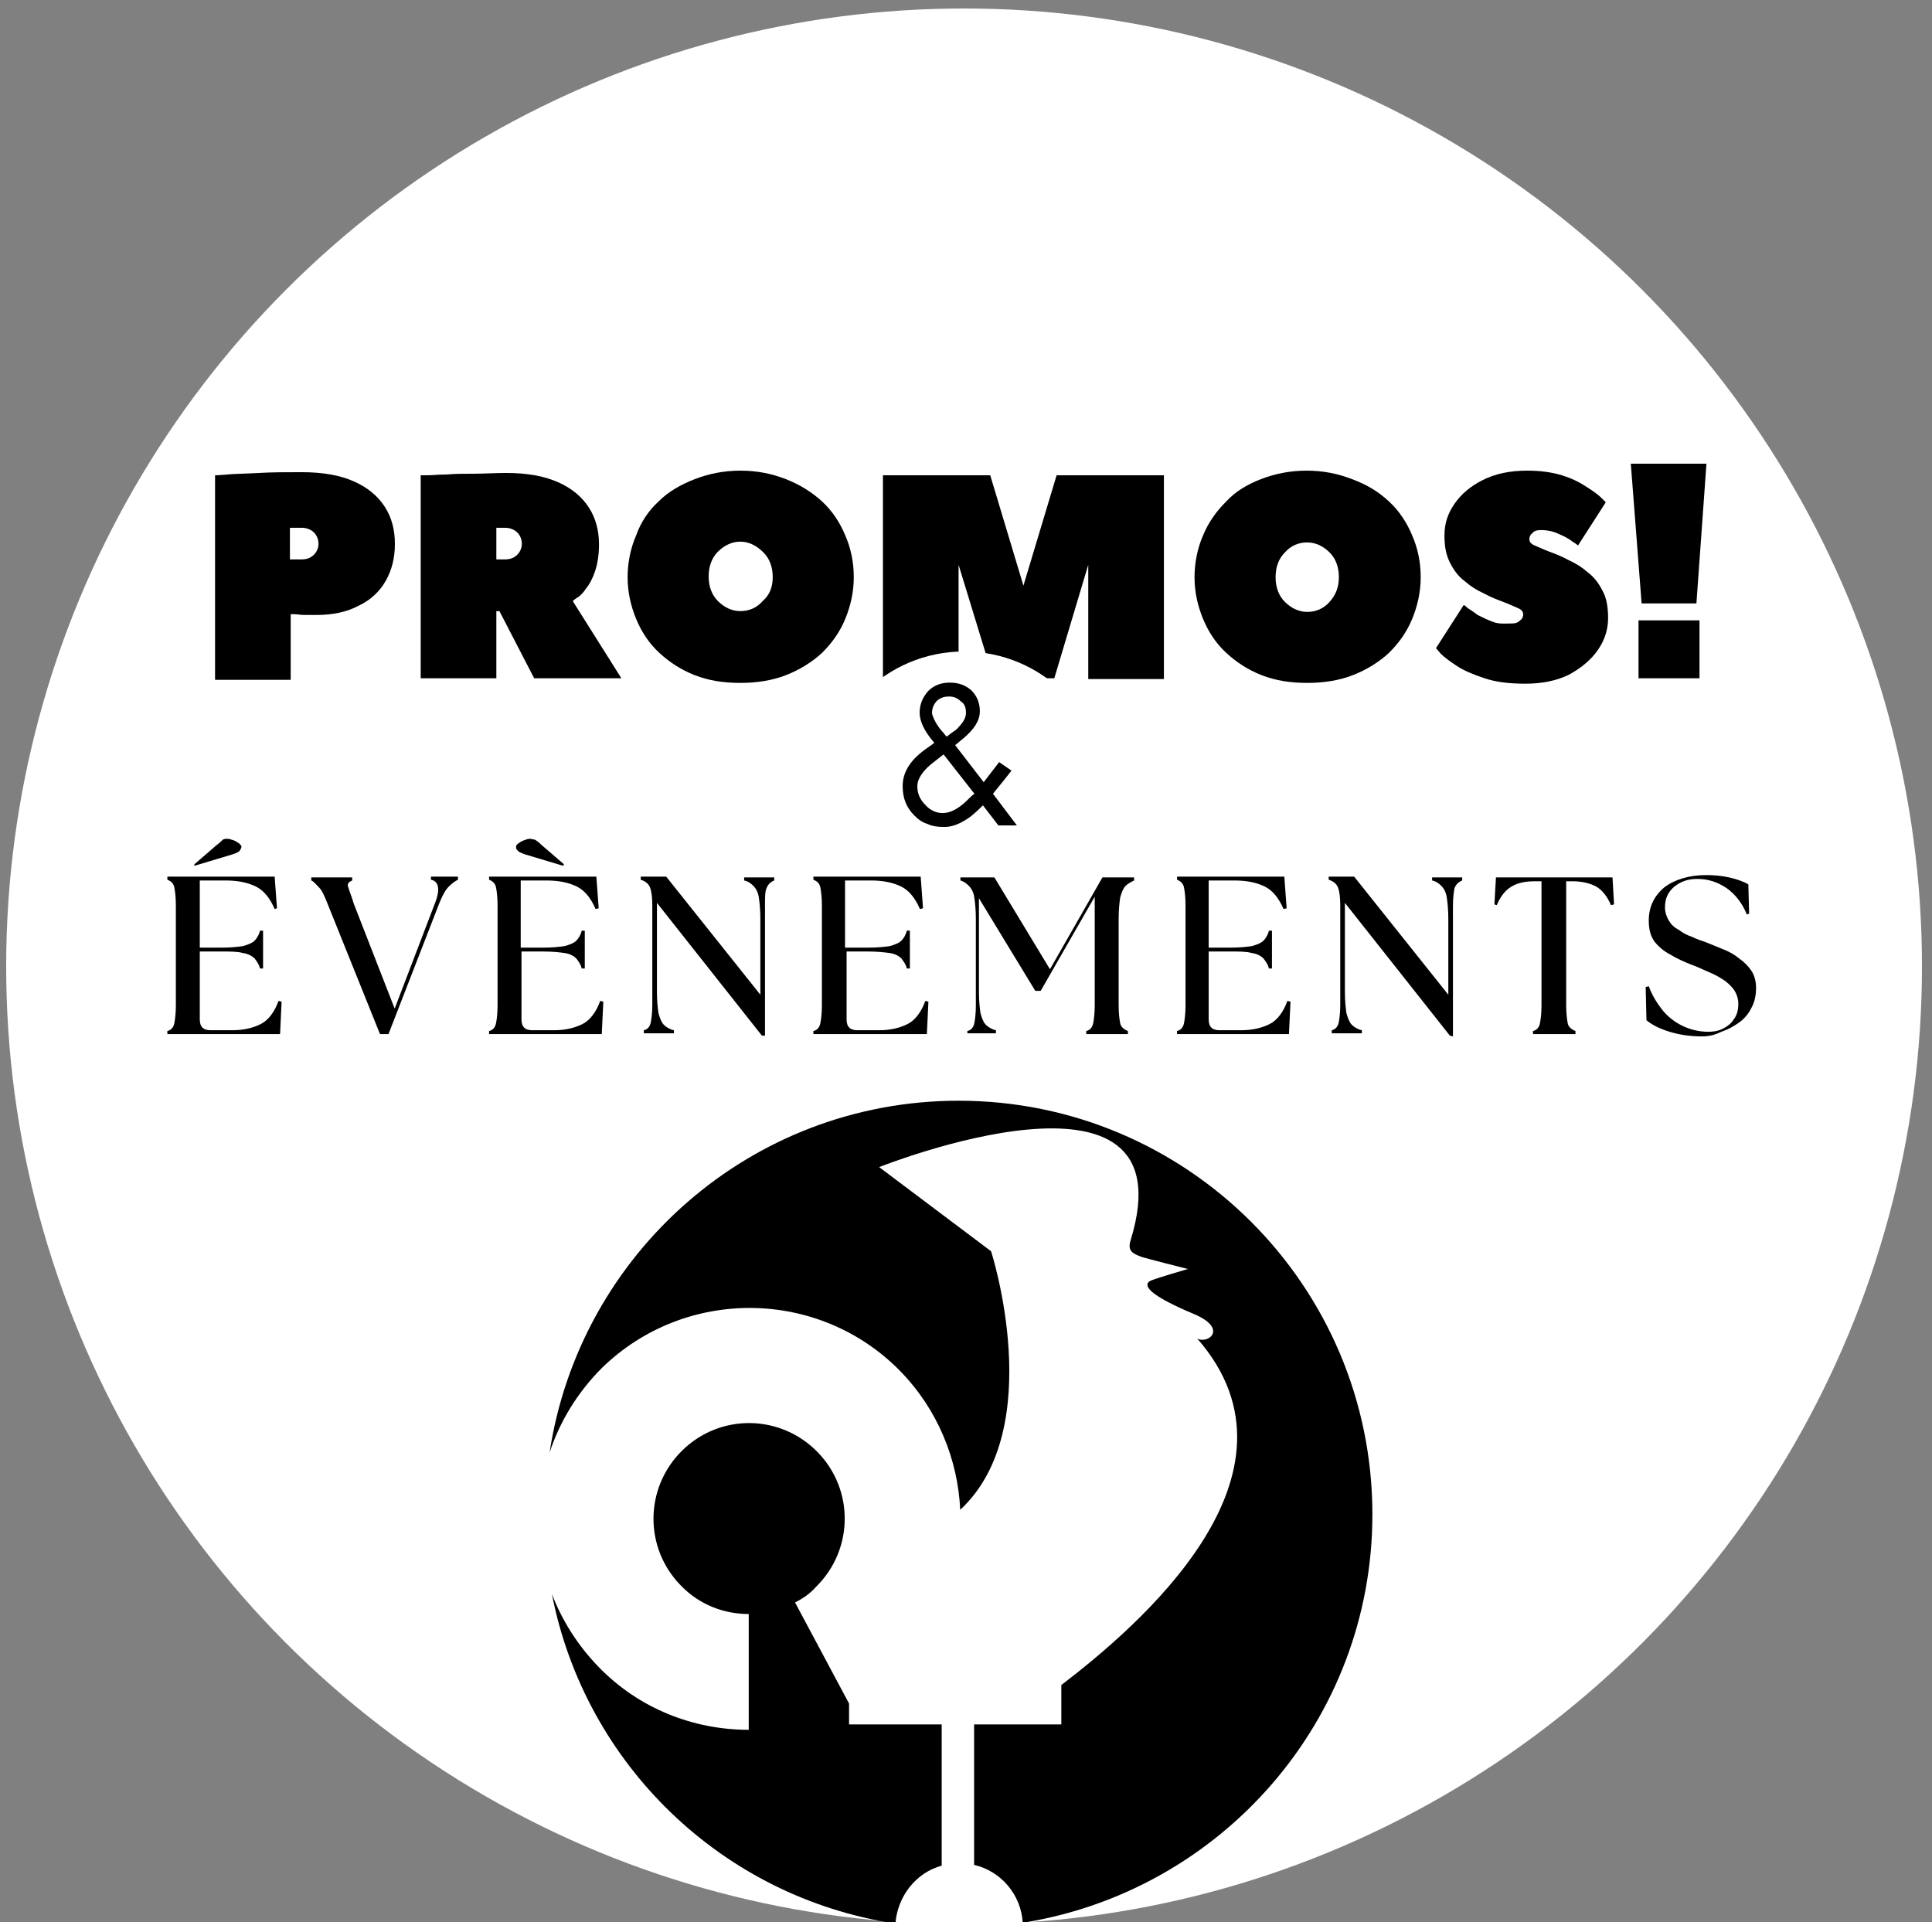 <?xml version="1.0" encoding="utf-8"?>
<!-- Generator: Adobe Illustrator 28.0.0, SVG Export Plug-In . SVG Version: 6.00 Build 0)  -->
<svg version="1.1" id="Layer_1" xmlns="http://www.w3.org/2000/svg" xmlns:xlink="http://www.w3.org/1999/xlink" x="0px" y="0px"
	 viewBox="0 0 250.3 249" style="enable-background:new 0 0 250.3 249;" xml:space="preserve">
<rect x="0" y="0" width="250.3" height="249" fill="#808080" stroke="none"/>
<style type="text/css">
	.st0{fill:#FFFFFF;}
	.st1{clip-path:url(#SVGID_00000101821181743092879980000000352390387153258408_);}
	.st2{clip-path:url(#SVGID_00000060021033752687074140000016232905734520291998_);}
</style>
<circle class="st0" cx="124.9" cy="125.2" r="124.1"/>
<g transform="translate(30.561, 87.672)">
	<g>
		<path d="M8.5-26.5c2.8,0,5,0.4,6.8,1.2c1.8,0.8,3.1,1.9,4,3.3s1.3,3,1.3,4.8c0,1.8-0.4,3.4-1.2,4.8s-2,2.5-3.5,3.2
			C14.4-8.4,12.6-8,10.4-8c-0.5,0-1,0-1.5,0s-1-0.1-1.3-0.1s-0.5,0-0.5,0v8.5h-9.8v-26.5c0,0,0.5,0,1.6-0.1c1-0.1,2.4-0.1,4.1-0.2
			S6.5-26.5,8.5-26.5z M7-15.2h1.5c0.7,0,1.2-0.2,1.6-0.6s0.6-0.9,0.6-1.4c0-0.6-0.2-1.1-0.6-1.5s-1-0.6-1.6-0.6H7V-15.2z"/>
	</g>
</g>
<g transform="translate(50.604, 87.672)">
	<g>
		<path d="M29.9,0.2H18.6l-4.5-8.7h-0.4v8.7H3.9v-26.3c0,0,0.3,0,0.9,0s1.4-0.1,2.5-0.1c1-0.1,2.2-0.1,3.5-0.1s2.7-0.1,4.1-0.1
			c2.8,0,5,0.4,6.8,1.2c1.8,0.8,3.1,1.9,4,3.3s1.3,3,1.3,4.8c0,1.3-0.2,2.5-0.5,3.4c-0.3,0.9-0.7,1.7-1.2,2.3
			c-0.4,0.6-0.8,1-1.2,1.2c-0.3,0.2-0.5,0.4-0.5,0.4L29.9,0.2z M13.7-15.2h1.1c0.7,0,1.2-0.2,1.6-0.6s0.6-0.9,0.6-1.4
			c0-0.6-0.2-1.1-0.6-1.5s-1-0.6-1.6-0.6h-1.1V-15.2z"/>
	</g>
</g>
<g transform="translate(71.211, 87.672)">
	<g>
		<path d="M28.9-12.9c0-1.3-0.4-2.4-1.2-3.2c-0.9-0.9-1.9-1.4-3-1.4s-2.1,0.5-2.9,1.3c-0.8,0.8-1.2,1.9-1.2,3.2s0.4,2.4,1.2,3.2
			c0.8,0.8,1.8,1.3,2.9,1.3s2.1-0.4,2.9-1.3C28.5-10.6,28.9-11.6,28.9-12.9z M39.4-12.9c0,1.9-0.4,3.7-1.1,5.4
			c-0.7,1.7-1.7,3.1-3,4.4c-1.3,1.2-2.9,2.2-4.7,2.9c-1.8,0.7-3.8,1-5.9,1c-2.2,0-4.1-0.3-5.9-1c-1.8-0.7-3.3-1.7-4.6-2.9
			c-1.3-1.2-2.3-2.7-3-4.4s-1.1-3.5-1.1-5.4s0.4-3.8,1.1-5.4c0.6-1.7,1.6-3.2,2.9-4.4c1.3-1.3,2.9-2.2,4.7-2.9s3.8-1.1,5.9-1.1
			c2.2,0,4.1,0.4,5.9,1.1c1.8,0.7,3.4,1.7,4.7,2.9c1.3,1.2,2.3,2.7,3,4.4C39-16.7,39.4-14.9,39.4-12.9z"/>
	</g>
</g>
<g transform="translate(95.489, 87.672)">
	<g>
		<path d="M41.1,0.2h-7.9l-4.5-14.7V0.2h-9.8v-26.3h13.9l4.3,14.3l4.3-14.3h13.9V0.3h-9.8v-14.8L41.1,0.2z"/>
	</g>
</g>
<g transform="translate(126.258, 87.672)">
	<g>
		<path d="M47.2-12.9c0-1.3-0.4-2.4-1.2-3.2c-0.8-0.8-1.8-1.3-2.9-1.3S41-17,40.2-16.1c-0.8,0.8-1.2,1.9-1.2,3.2s0.4,2.4,1.2,3.2
			C41-8.9,42-8.4,43.1-8.4s2.1-0.4,2.9-1.3C46.8-10.6,47.2-11.6,47.2-12.9z M57.8-12.9c0,1.9-0.4,3.7-1.1,5.4
			c-0.7,1.7-1.7,3.1-3,4.4c-1.3,1.2-2.9,2.2-4.7,2.9c-1.8,0.7-3.8,1-5.9,1c-2.2,0-4.1-0.3-5.9-1c-1.8-0.7-3.3-1.7-4.6-2.9
			c-1.3-1.2-2.3-2.7-3-4.4s-1.1-3.5-1.1-5.4s0.4-3.8,1.1-5.4c0.7-1.7,1.7-3.1,3-4.4c1.2-1.3,2.7-2.2,4.5-2.9s3.8-1.1,5.9-1.1
			c2.2,0,4.1,0.4,5.9,1.1c1.9,0.7,3.4,1.6,4.8,2.9c1.3,1.2,2.3,2.7,3,4.4C57.4-16.7,57.8-14.9,57.8-12.9z"/>
	</g>
</g>
<g transform="translate(150.536, 87.672)">
	<g>
		<path d="M45.3-6.9c0.5,0,0.8-0.1,1.1-0.4c0.3-0.2,0.4-0.5,0.4-0.8c0-0.3-0.2-0.6-0.7-0.8c-0.5-0.2-1.1-0.5-1.9-0.8
			c-0.8-0.3-1.6-0.6-2.5-1.1c-0.9-0.4-1.7-0.9-2.5-1.6c-0.8-0.6-1.4-1.4-1.9-2.4s-0.7-2.1-0.7-3.5c0-1.5,0.4-2.8,1.3-4.1
			c0.9-1.3,2.1-2.3,3.7-3.1c1.6-0.8,3.5-1.2,5.7-1.2c1.7,0,3.2,0.2,4.5,0.6c1.3,0.4,2.3,0.9,3.2,1.5c0.8,0.5,1.5,1,1.9,1.4
			s0.6,0.6,0.6,0.6L53.9-17c0,0-0.2-0.2-0.7-0.5c-0.5-0.4-1.1-0.7-1.8-1C50.8-18.8,50-19,49.1-19c-0.5,0-0.9,0.1-1.1,0.4
			c-0.3,0.2-0.4,0.5-0.4,0.8c0,0.3,0.2,0.6,0.7,0.8c0.5,0.2,1.1,0.5,1.9,0.8c0.8,0.3,1.6,0.6,2.5,1.1c0.9,0.4,1.7,0.9,2.5,1.6
			c0.8,0.6,1.4,1.4,1.9,2.4c0.5,0.9,0.7,2.1,0.7,3.5s-0.4,2.8-1.3,4.1c-0.9,1.3-2.1,2.3-3.7,3.2c-1.6,0.8-3.5,1.2-5.7,1.2
			c-2.1,0-3.8-0.2-5.3-0.7s-2.7-1-3.6-1.6C37.3-2,36.6-2.5,36.1-3c-0.4-0.5-0.6-0.7-0.6-0.7l3.6-5.6c0,0,0.2,0.1,0.5,0.4
			c0.3,0.2,0.8,0.5,1.3,0.9c0.6,0.3,1.2,0.6,2,0.9S44.4-6.9,45.3-6.9z"/>
	</g>
</g>
<g transform="translate(168.179, 87.672)">
	<g>
		<path d="M52.9-27.6L51.6-9.5h-7.1l-1.4-18.1H52.9z M44.1-7.3H52v7.5h-7.9C44.1,0.2,44.1-7.3,44.1-7.3z"/>
	</g>
</g>
<g>
	<g>
		<defs>
			<rect id="SVGID_1_" x="106.6" y="84.4" width="36.6" height="36.6"/>
		</defs>
		<clipPath id="SVGID_00000119082333665386916480000008599152868252554684_">
			<use xlink:href="#SVGID_1_"  style="overflow:visible;"/>
		</clipPath>
		<g style="clip-path:url(#SVGID_00000119082333665386916480000008599152868252554684_);">
			<g>
				<defs>
					<circle id="SVGID_00000052074404948367442820000003001403580270420874_" cx="124.9" cy="102.7" r="18.3"/>
				</defs>
				<clipPath id="SVGID_00000054959090208689867380000017154042025924753051_">
					<use xlink:href="#SVGID_00000052074404948367442820000003001403580270420874_"  style="overflow:visible;"/>
				</clipPath>
				<g style="clip-path:url(#SVGID_00000054959090208689867380000017154042025924753051_);">
					<path class="st0" d="M106.6,84.4h36.6V121h-36.6C106.6,121,106.6,84.4,106.6,84.4z"/>
				</g>
			</g>
		</g>
	</g>
</g>
<g>
	<g transform="translate(10.349, 123.268)">
	</g>
</g>
<g transform="translate(17.783, 123.268)">
	<g>
		<path d="M3.9,10.7v-0.4c0.5-0.1,0.8-0.5,0.9-1S5,8,5,7V-6c0-1-0.1-1.8-0.2-2.3s-0.4-0.8-0.9-1v-0.4h13.9l0.3,4.1l-0.3,0.1
			c-0.6-1.4-1.4-2.4-2.4-2.9s-2.3-0.8-3.9-0.8H8.1v8.7h2.8c1.2,0,2.1-0.1,2.8-0.2c0.7-0.2,1.2-0.4,1.5-0.7c0.3-0.3,0.6-0.8,0.7-1.3
			h0.4v4.9h-0.4c-0.1-0.5-0.4-0.9-0.7-1.3c-0.3-0.3-0.8-0.6-1.5-0.7C13,0,12.1,0,10.9,0H8.1v8.8c0,1,0.5,1.4,1.4,1.4h2.8
			c1.5,0,2.7-0.3,3.7-0.8s1.8-1.6,2.3-3l0.4,0.1l-0.2,4.2H3.9z M7.4-11.3l2.9-2.5c0.4-0.3,0.7-0.6,0.8-0.7c0.2-0.1,0.4-0.1,0.6-0.1
			s0.5,0.1,0.8,0.2c0.3,0.1,0.5,0.3,0.7,0.4c0.2,0.2,0.3,0.3,0.3,0.4c0,0.2-0.1,0.3-0.2,0.5c-0.1,0.2-0.4,0.3-0.9,0.5l-5,1.5
			L7.4-11.3z"/>
	</g>
</g>
<g transform="translate(34.531, 123.268)">
	<g>
		<path d="M7.9-6.2c-0.4-1-0.7-1.7-1.1-2.1c-0.4-0.4-0.7-0.8-1-0.9v-0.4h5.3v0.4c-0.5,0.2-0.7,0.5-0.5,0.9c0.1,0.4,0.4,1.1,0.7,2.1
			l5.3,13.6l5.2-13.6c0.4-1,0.5-1.7,0.4-2.2s-0.4-0.8-0.9-0.9v-0.4h3.5v0.4c-0.4,0.2-0.8,0.5-1.2,0.9s-0.8,1.1-1.2,2.1l-6.6,17h-1.1
			L7.9-6.2z"/>
	</g>
</g>
<g transform="translate(52.562, 123.268)">
	<g>
		<path d="M10.8,10.7v-0.4c0.5-0.1,0.8-0.5,0.9-1S11.9,8,11.9,7V-6c0-1-0.1-1.8-0.2-2.3s-0.4-0.8-0.9-1v-0.4h13.9L25-5.6l-0.4,0.1
			c-0.6-1.4-1.4-2.4-2.4-2.9s-2.3-0.8-3.9-0.8h-3.4v8.7h2.9c1.2,0,2.1-0.1,2.8-0.2c0.7-0.2,1.2-0.4,1.5-0.7c0.3-0.3,0.6-0.8,0.7-1.3
			h0.4v4.9h-0.4c-0.1-0.5-0.4-0.9-0.7-1.3c-0.3-0.3-0.8-0.6-1.5-0.7C19.9,0.1,19,0,17.8,0H15v8.8c0,1,0.5,1.4,1.4,1.4h2.8
			c1.5,0,2.7-0.3,3.7-0.8s1.8-1.6,2.3-3l0.4,0.1l-0.2,4.2H10.8z M14.3-13.6c0-0.1,0.1-0.3,0.3-0.4c0.2-0.2,0.5-0.3,0.7-0.4
			c0.3-0.1,0.5-0.2,0.8-0.2c0.2,0,0.4,0.1,0.6,0.1c0.2,0.1,0.5,0.3,0.9,0.7l2.9,2.5l-0.1,0.2l-5-1.5c-0.5-0.2-0.8-0.3-0.9-0.5
			C14.3-13.2,14.3-13.4,14.3-13.6z"/>
	</g>
</g>
<g transform="translate(69.309, 123.268)">
	<g>
		<path d="M29.4,10.9L15.8-6.3V5.2c0,1.2,0.1,2.1,0.2,2.8c0.2,0.7,0.4,1.2,0.7,1.5c0.3,0.3,0.8,0.6,1.3,0.7v0.4h-3.9v-0.4
			c0.5-0.1,0.8-0.5,0.9-1s0.2-1.3,0.2-2.3V-6c0-1-0.1-1.8-0.3-2.3c-0.2-0.5-0.6-0.8-1.2-1v-0.4H17L29.2,5.6v-9.8
			c0-1.2-0.1-2.1-0.2-2.8c-0.1-0.7-0.4-1.2-0.7-1.5s-0.7-0.6-1.2-0.7v-0.4H31v0.4c-0.5,0.2-0.8,0.5-1,1C29.8-7.8,29.8-7,29.8-6v16.9
			H29.4z"/>
	</g>
</g>
<g transform="translate(87.68, 123.268)">
	<g>
		<path d="M17.7,10.7v-0.4c0.5-0.1,0.8-0.5,0.9-1C18.7,8.8,18.8,8,18.8,7V-6c0-1-0.1-1.8-0.2-2.3c-0.1-0.5-0.4-0.8-0.9-1v-0.4h13.9
			l0.3,4.1l-0.4,0.1c-0.6-1.4-1.4-2.4-2.4-2.9s-2.3-0.8-3.9-0.8h-3.4v8.7h3c1.2,0,2.1-0.1,2.8-0.2c0.7-0.2,1.2-0.4,1.5-0.7
			c0.3-0.3,0.6-0.8,0.7-1.3h0.4v4.9h-0.4c-0.1-0.5-0.4-0.9-0.7-1.3c-0.3-0.3-0.8-0.6-1.5-0.7C26.9,0.1,25.9,0,24.8,0H22v8.8
			c0,1,0.5,1.4,1.4,1.4h2.8c1.5,0,2.7-0.3,3.7-0.8s1.8-1.6,2.3-3l0.4,0.1l-0.2,4.2H17.7z"/>
	</g>
</g>
<g transform="translate(104.427, 123.268)">
	<g>
		<path d="M20.9,10.7v-0.4c0.5-0.1,0.8-0.5,0.9-1C21.9,8.8,22,8,22,7V-4.2c0-1.2-0.1-2.1-0.2-2.8c-0.1-0.7-0.4-1.2-0.7-1.5
			S20.4-9.1,20-9.2v-0.4h4.4l7.2,11.9l6.8-11.9h4.1v0.4c-0.4,0.2-0.8,0.4-1.1,0.7c-0.3,0.3-0.5,0.8-0.7,1.5
			c-0.1,0.7-0.2,1.6-0.2,2.8V7c0,1,0.1,1.8,0.2,2.3c0.1,0.5,0.5,0.8,1,1v0.4h-5.4v-0.4c0.5-0.1,0.8-0.5,0.9-1
			C37.3,8.8,37.4,8,37.4,7V-7.1l-7,12.2h-0.7l-7.3-12V5.2c0,1.2,0.1,2.1,0.2,2.8c0.2,0.7,0.4,1.2,0.7,1.5s0.8,0.6,1.3,0.7v0.4h-3.7
			V10.7z"/>
	</g>
</g>
<g transform="translate(126.99, 123.268)">
	<g>
		<path d="M25.5,10.7v-0.4c0.5-0.1,0.8-0.5,0.9-1C26.5,8.8,26.6,8,26.6,7V-6c0-1-0.1-1.8-0.2-2.3c-0.1-0.5-0.4-0.8-0.9-1v-0.4h13.9
			l0.3,4.1l-0.4,0.1c-0.6-1.4-1.4-2.4-2.4-2.9S34.6-9.2,33-9.2h-3.4v8.7h2.8c1.2,0,2.1-0.1,2.8-0.2c0.7-0.2,1.2-0.4,1.5-0.7
			c0.3-0.3,0.6-0.8,0.7-1.3h0.4v4.9h-0.4c-0.1-0.5-0.4-0.9-0.7-1.3c-0.3-0.3-0.8-0.6-1.5-0.7C34.5,0,33.6,0,32.4,0h-2.8v8.8
			c0,1,0.5,1.4,1.4,1.4h2.8c1.5,0,2.7-0.3,3.7-0.8s1.8-1.6,2.3-3l0.4,0.1L40,10.7C40,10.7,25.5,10.7,25.5,10.7z"/>
	</g>
</g>
<g transform="translate(143.737, 123.268)">
	<g>
		<path d="M44.1,10.9L30.5-6.3V5.2c0,1.2,0.1,2.1,0.2,2.8c0.2,0.7,0.4,1.2,0.7,1.5s0.8,0.6,1.3,0.7v0.4h-3.9v-0.4
			c0.5-0.1,0.8-0.5,0.9-1c0.1-0.5,0.2-1.3,0.2-2.3V-6c0-1-0.1-1.8-0.3-2.3s-0.6-0.8-1.2-1v-0.4h3.3L43.9,5.6v-9.8
			c0-1.2-0.1-2.1-0.2-2.8c-0.1-0.7-0.4-1.2-0.7-1.5s-0.7-0.6-1.2-0.7v-0.4h3.9v0.4c-0.5,0.2-0.8,0.5-1,1c-0.1,0.5-0.2,1.3-0.2,2.3
			V11L44.1,10.9L44.1,10.9z"/>
	</g>
</g>
<g transform="translate(162.108, 123.268)">
	<g>
		<path d="M36.5,10.7v-0.4c0.5-0.1,0.8-0.5,0.9-1C37.5,8.8,37.6,8,37.6,7V-9.1h-0.8c-1.3,0-2.3,0.2-3.1,0.7C33-8,32.3-7.2,31.8-6
			l-0.3-0.1l0.2-3.5h15.1L47-6.1L46.6-6c-0.5-1.2-1.2-2-1.9-2.4s-1.8-0.7-3.1-0.7h-0.8V7c0,1,0.1,1.8,0.2,2.3c0.1,0.5,0.5,0.8,1,1
			v0.4H36.5z"/>
	</g>
</g>
<g transform="translate(178.007, 123.268)">
	<g>
		<path d="M42.5,11c-1.5,0-2.9-0.2-4.2-0.6C37,10,36,9.5,35.3,8.9l-0.1-4.3l0.4-0.1c0.4,1.1,1,2.1,1.7,3s1.6,1.6,2.6,2.1
			s2.2,0.8,3.4,0.8c0.7,0,1.3-0.1,1.9-0.4c0.6-0.3,1.1-0.7,1.4-1.2c0.4-0.5,0.6-1.2,0.6-2c0-0.7-0.2-1.3-0.6-1.9
			c-0.4-0.5-0.9-1-1.6-1.4c-0.6-0.4-1.3-0.7-2-1s-1.3-0.6-1.9-0.8c-1-0.4-1.9-0.8-2.7-1.3c-0.8-0.4-1.5-1-2-1.6
			C35.8-2,35.6-2.9,35.6-4c0-1.8,0.7-3.2,2-4.3c1.3-1,3.2-1.6,5.4-1.6c1.1,0,2.1,0.1,3,0.3c0.9,0.2,1.8,0.5,2.5,0.9l0.1,3.8
			l-0.3,0.1c-0.6-1.5-1.5-2.6-2.6-3.4c-1.2-0.8-2.4-1.2-3.8-1.2c-1.2,0-2.1,0.3-3,1c-0.8,0.7-1.2,1.5-1.2,2.7c0,0.6,0.2,1.2,0.5,1.7
			s0.7,0.9,1.3,1.2c0.5,0.4,1.1,0.7,1.7,0.9c0.6,0.3,1.2,0.5,1.8,0.7c0.7,0.3,1.5,0.6,2.2,0.9C46,0,46.7,0.4,47.3,0.9
			c0.6,0.4,1.2,1,1.6,1.6c0.4,0.6,0.6,1.4,0.6,2.2c0,1-0.2,1.9-0.6,2.6c-0.4,0.8-0.9,1.4-1.6,1.9c-0.7,0.5-1.4,0.9-2.3,1.2
			C44.2,10.8,43.4,11,42.5,11z"/>
	</g>
</g>
<g transform="translate(97.844, 101.934)">
	<g>
		<path d="M24.4-4.2c-1,0.8-1.7,1.3-2.1,1.7C21.4-1.6,21-0.8,21-0.1c0,0.9,0.3,1.7,1,2.4c0.6,0.7,1.4,1.1,2.3,1.1
			c1,0,2.1-0.6,3.2-1.7c0.3-0.3,0.6-0.6,0.9-0.8L24.4-4.2z M24.2-7.2c0.2,0.2,0.4,0.5,0.6,0.7c0.3-0.2,0.5-0.4,0.8-0.6
			s0.6-0.4,0.8-0.7C27-8.4,27.3-9,27.3-9.6c0-0.7-0.2-1.2-0.7-1.5c-0.4-0.4-0.9-0.6-1.5-0.6c-0.5,0-1,0.1-1.5,0.5
			c-0.4,0.4-0.7,0.9-0.7,1.7C23.1-8.8,23.5-8,24.2-7.2z M33.2-2.1c-0.3,0.4-1.1,1.4-2.4,3L33.9,5h-2.4l-2-2.6
			c-0.9,0.9-1.6,1.5-2.1,1.8c-1.1,0.7-2,1-2.9,1s-1.6-0.1-2.2-0.4c-0.7-0.2-1.2-0.6-1.7-1.1c-1-1-1.5-2.2-1.5-3.8
			c0-1.7,0.9-3.2,2.6-4.5c0.5-0.4,1-0.7,1.5-1.1c-1.3-1.5-1.9-2.8-1.9-3.9s0.4-2,1.1-2.8c0.7-0.7,1.6-1.1,2.8-1.1c1.1,0,2,0.3,2.8,1
			c0.7,0.7,1.1,1.6,1.1,2.7c0,1.2-0.7,2.3-2.1,3.5c-0.4,0.3-0.7,0.6-1.1,0.9l3.7,4.8c0.3-0.4,0.7-0.9,1-1.3l1-1.3L33.2-2.1z"/>
	</g>
</g>
<g>
	<path d="M122,241.7v-18.3h-12v-2.7l-7-13.1c1-0.5,1.9-1.1,2.7-2c4.9-4.8,5-12.6,0.2-17.5s-12.6-5-17.5-0.2s-5,12.6-0.2,17.5
		c2.4,2.5,5.6,3.7,8.8,3.7v15c-7.1,0-14.2-2.7-19.5-8.2c-2.7-2.8-4.7-6-6-9.4c4.3,22.1,22.1,39.3,44.5,42.7
		C116.3,245.6,118.7,242.6,122,241.7z"/>
	<path d="M177.8,196.2c0-29.6-24-53.6-53.6-53.6c-26.9,0-49.1,19.8-53,45.6c1.3-4,3.6-7.8,6.8-11c10.8-10.5,28.1-10.3,38.6,0.4
		c4.9,5,7.5,11.5,7.8,18c11.4-10.6,4-33.5,4-33.5l-14.5-10.9c0,0,40.4-16.1,32.6,9.4c-0.5,1.5,0.3,1.8,1.3,2.2
		c0.5,0.2,6.1,1.6,6.1,1.6s-3.8,1.1-4.8,1.5c-1.4,0.7,0.5,2.2,5.5,4.3c4.6,1.9,1.9,4,0.5,3.2c15.5,17.7-7.8,37.4-17.6,44.9v5.1
		h-11.3v18.2c3.5,0.8,6.1,3.9,6.3,7.5C158.2,245,177.8,222.9,177.8,196.2z"/>
</g>
</svg>
